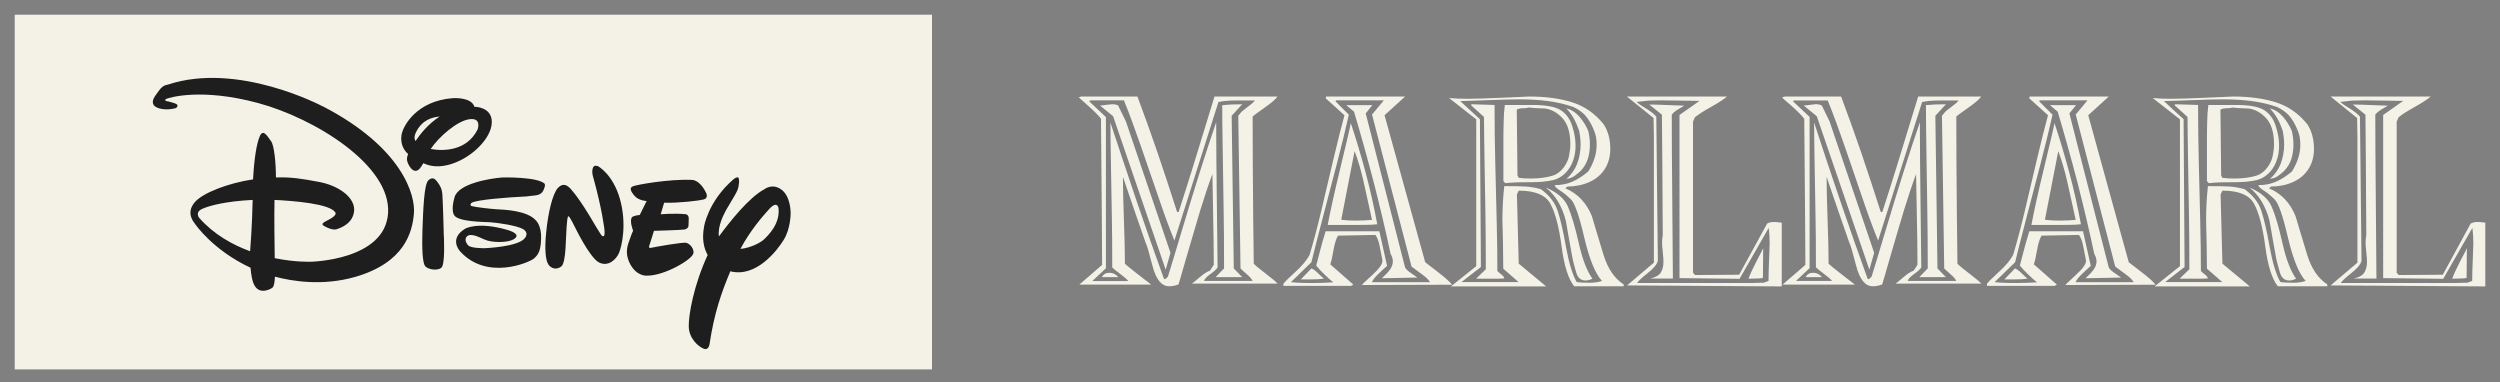 <svg width="170" height="26" viewBox="0 0 170 26" fill="none" xmlns="http://www.w3.org/2000/svg">
<rect x="0" y="0" width="170" height="26" fill="#808080" stroke="none"/>
<mask id="mask0_575_3304" style="mask-type:alpha" maskUnits="userSpaceOnUse" x="0" y="0" width="170" height="26">
<rect width="170" height="26" fill="#D9D9D9"/>
</mask>
<g mask="url(#mask0_575_3304)">
<rect x="1" y="1" width="62.376" height="24.119" fill="#F4F2E6"/>
<path d="M21.958 7.24C21.958 7.24 16.192 4.156 11.394 5.76C11.394 5.76 11.097 5.76 10.82 6.148C10.537 6.542 10.288 6.811 10.433 7.109C10.578 7.406 11.311 7.537 11.961 7.351C11.961 7.351 12.258 7.15 11.885 7.026C11.518 6.901 11.318 6.874 11.318 6.874C11.318 6.874 11.124 6.818 11.318 6.721C11.518 6.632 13.703 5.968 17.547 7.005C21.398 8.042 26.584 11.229 26.39 14.479C26.197 17.715 21.122 17.798 21.122 17.798C21.122 17.798 20.078 17.839 18.681 17.556C18.667 16.491 18.64 14.707 18.667 13.594C19.898 13.656 22.456 13.843 22.802 14.451C22.802 14.451 22.954 14.603 22.449 14.887C22.062 15.108 21.73 15.205 22.069 15.385C22.069 15.385 22.574 15.682 22.878 15.592C23.175 15.495 23.991 15.212 24.081 14.348C24.164 13.483 23.113 12.619 21.62 12.356C20.451 12.142 19.822 12.038 18.764 12.066C18.764 11.098 18.647 9.902 18.439 9.611C18.169 9.238 17.886 8.733 17.658 9.28C17.451 9.77 17.278 10.801 17.209 12.197C15.57 12.439 13.758 13.11 13.219 13.781C12.618 14.52 13.205 15.129 13.247 15.205C13.295 15.267 14.464 17.003 17.036 18.206C17.07 18.669 17.153 19.173 17.333 19.457C17.713 20.052 18.439 19.644 18.543 19.547C18.612 19.478 18.674 19.277 18.695 18.814C19.843 19.118 21.917 19.471 24.157 18.828C27.531 17.853 28.036 15.772 28.146 14.534C28.264 13.297 27.379 10.04 21.958 7.233M18.681 13.539C18.833 13.539 18.889 13.532 18.681 13.539V13.539ZM13.572 14.852C13.572 14.852 13.205 14.451 13.752 14.202C14.256 13.981 15.314 13.691 17.181 13.594C17.167 14.168 17.139 15.378 17.008 17.085C15.819 16.65 14.567 15.958 13.572 14.845M30.732 11.139C32.101 10.697 33.422 9.397 33.442 8.325C33.47 7.261 32.281 7.261 32.281 7.261H32.26C32.06 6.59 30.815 6.673 30.815 6.673C28.298 6.853 27.448 8.581 27.331 9.045C27.227 9.446 27.261 10.047 27.752 10.476C27.6 10.849 27.711 11.022 27.752 11.126C27.794 11.25 28.022 11.637 28.264 11.617C28.444 11.603 28.568 11.485 28.789 11.098C29.287 11.326 29.882 11.416 30.739 11.139M32.461 8.83C31.742 10.255 30.165 10.296 29.287 10.13C29.861 9.273 31.105 8.222 31.901 8.111C32.806 7.973 32.468 8.837 32.468 8.837M28.423 8.754C28.769 8.215 29.28 7.98 29.896 7.924C29.107 8.436 28.554 9.141 28.257 9.591C28.146 9.418 28.153 9.169 28.423 8.754ZM30.179 15.965C30.179 15.965 30.297 17.998 30.006 18.212C29.723 18.434 29.08 18.323 28.9 18.088C28.741 17.846 28.679 16.982 28.727 15.599C28.782 14.23 28.831 12.508 29.142 12.246C29.46 11.976 29.633 12.225 29.771 12.412C29.909 12.605 30.055 12.813 30.082 13.248C30.117 13.677 30.172 15.758 30.172 15.758V15.958L30.179 15.965ZM37.038 12.508C37.038 12.508 37.093 12.598 37.017 12.778C36.948 12.965 36.872 13.22 36.443 13.283L35.779 13.359C34.59 13.414 32.343 13.58 32.053 13.801C32.053 13.801 31.887 13.981 32.115 14.023C32.35 14.085 33.304 14.202 33.761 14.23C34.224 14.258 35.89 14.292 36.478 15.032C36.478 15.032 36.823 15.385 36.796 16.2C36.775 17.003 36.637 17.293 36.312 17.576C35.987 17.853 33.124 19.09 31.306 17.113C31.306 17.113 30.476 16.27 31.61 15.564C31.61 15.564 32.447 15.032 34.521 15.64C34.521 15.64 35.15 15.813 35.123 16.048C35.095 16.283 34.597 16.47 33.899 16.456C33.2 16.436 33 16.311 32.689 16.173C32.378 16.028 31.942 15.876 31.748 16.076C31.548 16.283 31.728 16.588 31.866 16.712C32.094 16.885 32.938 16.878 32.938 16.878C32.938 16.878 35.282 16.795 35.703 16.173C35.703 16.173 36.001 15.834 35.565 15.578C35.123 15.329 33.85 15.149 33.366 15.115C32.889 15.087 31.133 15.087 30.877 14.624C30.877 14.624 30.642 14.313 30.912 13.4C31.182 12.488 33.276 12.135 34.175 12.066C34.175 12.066 36.616 12.011 37.058 12.515M40.64 11.285C40.64 11.285 41.67 11.817 42.154 13.525C42.638 15.226 42.285 16.761 42.085 17.217C41.884 17.666 41.352 18.157 40.73 17.846C40.1 17.521 39.112 15.475 39.112 15.475C39.112 15.475 38.732 14.693 38.662 14.714C38.662 14.714 38.586 14.569 38.531 15.398C38.469 16.228 38.496 17.853 38.172 18.116C37.847 18.371 37.466 18.268 37.28 17.97C37.1 17.673 37.017 16.961 37.148 15.723C37.273 14.486 37.57 13.172 37.943 12.771C38.324 12.377 38.614 12.667 38.739 12.771C38.739 12.771 39.202 13.227 40.011 14.548L40.149 14.776C40.149 14.776 40.875 16.021 40.937 16.035C40.937 16.035 40.999 16.09 41.062 16.048C41.138 16.021 41.103 15.627 41.103 15.627C41.103 15.627 40.965 14.292 40.322 11.99C40.322 11.99 40.225 11.713 40.308 11.444C40.384 11.174 40.64 11.299 40.64 11.299M47.139 17.251C47.035 17.666 45.148 18.772 43.965 18.745C43.965 18.745 43.302 18.8 42.852 17.957C42.41 17.113 42.742 16.539 42.845 16.214C42.949 15.896 43.053 15.689 43.053 15.689C43.053 15.689 42.769 14.984 42.991 14.755C42.991 14.755 43.122 14.652 43.502 14.617L43.972 13.67C43.972 13.67 43.433 13.656 43.136 13.303C42.831 12.944 42.811 12.75 43.06 12.661C43.295 12.564 45.486 12.163 47.035 12.232C47.035 12.232 47.561 12.183 48.01 13.103C48.01 13.103 48.211 13.476 47.844 13.566C47.478 13.656 46.192 13.801 45.286 13.787H45.161L44.926 14.569C44.926 14.569 45.881 14.493 46.586 14.562C46.586 14.562 46.821 14.555 46.835 14.832C46.835 15.101 46.814 15.385 46.814 15.385C46.814 15.385 46.793 15.55 46.544 15.606C46.282 15.647 44.47 15.696 44.47 15.696L44.159 16.684C44.159 16.684 44.048 16.906 44.283 16.85C44.519 16.795 46.447 16.449 46.676 16.512C46.945 16.588 47.229 16.961 47.146 17.251M53.12 12.882C52.511 12.439 51.979 12.868 51.979 12.868C50.921 13.428 49.614 15.094 48.888 16.076C48.778 15.385 49.261 14.507 49.261 14.507L49.365 14.299C49.939 13.31 50.029 13.207 50.14 12.944C50.257 12.688 50.312 12.121 50.188 12.066C50.07 12.018 49.87 12.197 49.87 12.197C48.141 13.698 47.879 15.398 47.879 15.398C47.713 16.276 47.872 16.899 48.121 17.341C47.16 19.422 46.821 21.427 46.835 22.195C46.849 23.031 47.498 23.571 47.844 23.709C48.183 23.854 48.245 23.425 48.245 23.425C48.563 21.296 49.061 19.879 49.663 18.448C51.419 18.897 52.843 17.037 53.279 16.332C53.783 15.537 53.763 14.472 53.763 14.472C53.763 14.375 53.749 13.338 53.133 12.889M51.923 16.304C51.716 16.491 51.045 16.864 50.347 16.926C51.032 15.647 51.861 14.707 52.317 14.202C52.877 13.608 52.94 14.161 52.94 14.161C53.05 15.219 52.255 15.993 51.923 16.304Z" fill="#1E1E1E"/>
<path d="M73.51 6.564H77.345C77.794 7.769 78.253 9.032 78.703 10.352C79.152 11.671 79.602 13.03 80.042 14.416H80.147C80.511 13.297 80.836 12.264 81.132 11.308C81.429 10.352 81.916 8.764 82.586 6.564H86.871C86.746 6.746 86.45 7.004 85.981 7.329C85.513 7.654 85.254 7.855 85.178 7.922C85.178 8.802 85.178 9.864 85.188 11.098C85.197 12.331 85.207 13.508 85.216 14.617C85.226 15.727 85.235 16.836 85.254 17.927C85.379 18.07 85.656 18.29 86.067 18.606C86.479 18.921 86.746 19.141 86.88 19.285H81.046C81.142 19.227 81.323 19.074 81.591 18.845C81.869 18.606 82.098 18.462 82.28 18.405L82.538 18.003C82.538 17.037 82.519 15.832 82.49 14.378C82.462 12.924 82.443 12.083 82.443 11.834C82.175 12.551 81.907 13.374 81.62 14.292C81.343 15.21 81.037 16.262 80.692 17.439C80.358 18.615 80.166 19.256 80.138 19.342C79.908 19.428 79.698 19.466 79.506 19.466C78.98 19.466 78.607 18.998 78.368 18.07C78.129 17.142 77.976 16.626 77.909 16.521C77.383 15.019 76.867 13.527 76.36 12.025C76.36 12.685 76.379 13.67 76.427 14.971C76.474 16.272 76.494 17.257 76.494 17.936C76.666 18.089 76.914 18.29 77.23 18.539C77.546 18.787 77.9 19.055 78.282 19.352H73.395L74.944 18.013C74.944 17.095 74.935 16.033 74.925 14.809C74.915 13.594 74.906 12.437 74.896 11.346L74.868 8.075C74.686 7.836 74.389 7.54 73.997 7.195C73.605 6.841 73.395 6.66 73.356 6.621L73.51 6.564ZM74.141 6.822L74.074 6.899L75.202 7.96V18.242C74.887 18.529 74.581 18.826 74.275 19.113H76.733C76.608 18.969 76.417 18.806 76.159 18.615C75.901 18.424 75.728 18.28 75.633 18.185C75.633 16.76 75.623 15.583 75.604 14.675C75.585 13.757 75.566 12.657 75.547 11.375C75.528 10.084 75.508 9.07 75.508 8.334C76.121 10.179 76.713 11.968 77.297 13.69C77.88 15.411 78.502 17.171 79.152 18.969C79.21 18.988 79.267 18.979 79.305 18.921C79.353 18.864 79.382 18.835 79.411 18.835C79.564 18.357 79.86 17.372 80.31 15.87C80.759 14.369 81.18 12.991 81.582 11.719C81.984 10.447 82.356 9.309 82.701 8.314C82.701 9.873 82.72 11.815 82.749 14.139C82.777 16.463 82.796 17.821 82.796 18.185C82.73 18.3 82.567 18.453 82.309 18.634C82.05 18.816 81.907 18.979 81.869 19.103H85.178C85.111 18.959 84.968 18.797 84.748 18.615C84.537 18.433 84.403 18.309 84.355 18.252L84.202 7.874L84.413 7.616C84.451 7.568 84.595 7.454 84.853 7.262C85.111 7.071 85.274 6.928 85.331 6.832H84.069C83.562 6.832 83.15 6.87 82.854 6.937L79.86 16.358C79.497 15.469 79.124 14.445 78.741 13.307C78.34 12.159 77.947 11.021 77.565 9.893C77.173 8.764 76.8 7.741 76.427 6.822H74.141ZM76.034 7.176L76.561 8.257L79.592 17.19L79.267 18.338L75.69 7.903L74.801 7.176C74.877 7.176 75.03 7.157 75.241 7.128C75.461 7.1 75.594 7.09 75.652 7.09C75.805 7.09 75.939 7.119 76.034 7.176ZM74.925 18.845C75.04 18.644 75.212 18.548 75.432 18.548C75.671 18.548 75.881 18.644 76.044 18.845H74.925ZM84.47 7.09L83.753 7.874L83.896 18.252L84.47 18.845H82.663L83.236 18.252C83.236 16.674 83.227 15.363 83.208 14.33C83.189 13.297 83.169 12.044 83.15 10.581C83.122 9.127 83.112 7.98 83.112 7.157C83.533 7.109 83.982 7.09 84.47 7.09ZM95.546 6.564L94.149 7.836L96.913 17.831C96.99 17.898 97.277 18.118 97.755 18.481C98.233 18.845 98.568 19.141 98.74 19.361L92.609 19.38C92.619 19.342 92.858 19.122 93.317 18.701C93.776 18.28 94.006 17.965 94.006 17.745C94.006 17.697 93.987 17.582 93.948 17.401C93.91 17.219 93.862 16.98 93.805 16.683C93.748 16.387 93.652 16.148 93.528 15.975L90.984 16.023C90.859 16.234 90.754 16.559 90.677 17.008C90.601 17.458 90.534 17.773 90.457 17.974L92.026 19.352L91.873 19.438H87.273V19.294C87.397 19.132 87.684 18.854 88.124 18.453C88.564 18.051 88.87 17.678 89.052 17.334C89.319 16.444 89.587 15.43 89.855 14.302C90.123 13.173 90.391 12.016 90.668 10.849C90.945 9.682 91.194 8.678 91.424 7.836L90.151 6.688L90.171 6.564H95.546ZM94.102 6.822H90.859L90.811 6.889L91.72 7.798C91.5 8.793 91.232 9.883 90.926 11.059C90.62 12.236 90.305 13.441 89.979 14.684C89.654 15.928 89.386 16.97 89.176 17.831L87.779 19.189C87.875 19.199 88.047 19.208 88.296 19.227C88.545 19.237 88.86 19.246 89.224 19.246C89.712 19.246 90.19 19.227 90.668 19.199C90.515 19.084 90.324 18.912 90.085 18.682C89.845 18.453 89.654 18.252 89.501 18.061C89.606 17.668 89.702 17.286 89.798 16.922C89.893 16.559 90.008 16.157 90.142 15.727H93.796L94.322 18.08C94.063 18.309 93.834 18.52 93.652 18.701C93.47 18.883 93.346 19.046 93.289 19.189H97.239C97.153 19.036 96.999 18.873 96.76 18.701C96.521 18.529 96.263 18.338 95.986 18.127L93.298 7.788L94.102 6.822ZM89.176 18.252C89.3 18.3 89.463 18.414 89.644 18.596C89.826 18.778 89.96 18.893 90.027 18.94C89.931 18.959 89.798 18.979 89.606 18.988C89.425 18.998 89.272 18.998 89.157 18.998H88.459L89.176 18.252ZM91.854 8.372C92.217 9.453 92.552 10.581 92.868 11.758C93.183 12.934 93.442 14.101 93.652 15.248C93.47 15.268 93.26 15.287 93.021 15.287C92.791 15.296 92.523 15.296 92.237 15.296H90.285C90.448 14.416 90.735 13.116 91.146 11.413C91.557 9.72 91.796 8.707 91.854 8.372ZM92.112 10.275C91.806 11.834 91.51 13.383 91.204 14.943C91.28 14.952 91.414 14.962 91.586 14.981C91.758 14.99 91.988 15 92.275 15C92.648 15 92.983 14.981 93.298 14.952C93.069 13.9 92.877 13.02 92.715 12.312C92.552 11.604 92.361 10.925 92.112 10.275ZM93.317 7.157L92.868 7.712L95.546 18.194C95.622 18.319 95.766 18.453 95.957 18.577C96.148 18.701 96.292 18.806 96.387 18.873L93.968 18.921C94.197 18.711 94.379 18.52 94.513 18.338C94.647 18.156 94.714 17.965 94.714 17.773C94.714 17.611 94.666 17.439 94.561 17.267C94.216 15.641 93.834 14.043 93.432 12.465C93.021 10.887 92.571 9.261 92.074 7.597L91.548 7.148H93.317V7.157Z" fill="#F4F2E6"/>
<path d="M98.54 6.669C98.96 6.708 99.381 6.717 99.812 6.717C100.376 6.717 101.189 6.688 102.241 6.641C103.293 6.593 103.876 6.564 103.991 6.564C105.12 6.564 106.095 6.698 106.937 6.966C107.769 7.234 108.477 7.731 109.06 8.467C109.347 8.917 109.5 9.472 109.5 10.122C109.5 10.648 109.376 11.098 109.127 11.49C108.879 11.882 108.525 12.178 108.075 12.379C107.626 12.58 107.119 12.685 106.574 12.685L106.449 12.81C107.272 13.154 107.874 13.785 108.247 14.694C108.496 15.526 108.754 16.406 109.041 17.334C109.328 18.261 109.778 18.931 110.409 19.342V19.466H107.042C106.65 18.979 106.363 18.08 106.191 16.779C106.019 15.469 105.77 14.512 105.445 13.89C105.129 13.269 104.402 12.963 103.274 12.963L103.15 13.221L103.274 17.927L105.139 19.476H98.664L100.385 18.099V8.114L98.54 6.669ZM106.956 7.262C106.421 7.081 105.856 6.947 105.254 6.87C104.651 6.794 104.02 6.755 103.35 6.755C102.815 6.755 102.069 6.775 101.122 6.813C100.165 6.851 99.563 6.87 99.295 6.87C99.745 7.291 100.185 7.702 100.634 8.104L100.701 18.156L99.381 19.18H103.264L102.222 18.271C102.222 17.707 102.212 17.152 102.203 16.626C102.193 16.1 102.184 15.564 102.164 15.029C102.164 14.225 102.203 13.441 102.289 12.657C102.958 12.657 103.456 12.666 103.762 12.685C104.068 12.704 104.412 12.762 104.785 12.867C105.368 13.297 105.742 13.785 105.923 14.34C106.105 14.895 106.296 15.708 106.488 16.798C106.688 17.888 106.927 18.673 107.214 19.18C107.482 19.218 107.769 19.227 108.085 19.227C108.41 19.227 108.697 19.189 108.936 19.103C108.486 18.625 108.085 17.649 107.731 16.157C107.387 14.675 107.081 13.804 106.822 13.556C106.564 13.307 106.325 13.106 106.095 12.963C105.866 12.819 105.732 12.695 105.713 12.59C106.153 12.59 106.554 12.513 106.908 12.36C107.262 12.207 107.626 11.977 107.999 11.662C108.171 11.394 108.314 11.098 108.42 10.782C108.525 10.466 108.573 10.141 108.573 9.816C108.573 9.424 108.496 9.07 108.343 8.754C108.2 8.41 108.018 8.104 107.788 7.836C107.559 7.597 107.281 7.406 106.956 7.262ZM100.079 7.09L101.629 7.138C101.629 8.544 101.648 9.835 101.677 11.002C101.705 12.178 101.734 13.489 101.772 14.933C101.811 16.377 101.82 17.544 101.82 18.424C101.868 18.481 101.954 18.558 102.088 18.663C102.222 18.759 102.289 18.854 102.289 18.931C102.174 18.94 102.05 18.95 101.906 18.95H100.376L101.036 18.309C101.036 16.712 101.026 15.44 101.007 14.474C100.988 13.508 100.969 12.36 100.95 11.021C100.931 9.682 100.912 8.659 100.912 7.951L100.022 7.148L100.079 7.09ZM102.327 7.138H104.211C105.129 7.138 105.78 7.262 106.143 7.501C106.507 7.741 106.765 8.104 106.908 8.563C107.061 9.032 107.138 9.472 107.138 9.902C107.138 10.552 106.966 11.107 106.631 11.557C106.344 11.92 106 12.15 105.608 12.245C105.215 12.341 104.709 12.389 104.096 12.389C103.79 12.389 103.494 12.389 103.188 12.398C102.882 12.408 102.604 12.427 102.356 12.456L102.231 12.312V9.5C102.231 9.022 102.241 8.611 102.251 8.247C102.251 7.913 102.279 7.53 102.327 7.138ZM103.924 7.31C103.857 7.348 103.762 7.358 103.647 7.358C103.379 7.358 103.207 7.396 103.14 7.463L103.188 11.939L103.274 12.092C103.551 12.131 103.829 12.14 104.106 12.14C104.67 12.14 105.187 12.073 105.636 11.93C105.904 11.825 106.134 11.652 106.325 11.394C106.516 11.145 106.641 10.878 106.698 10.591C106.755 10.304 106.784 10.046 106.784 9.816C106.784 9.013 106.602 8.42 106.248 8.037C105.895 7.654 105.493 7.434 105.053 7.377C104.556 7.368 104.173 7.339 103.924 7.31ZM105.11 12.752C105.875 13.068 106.382 13.498 106.621 14.053C106.861 14.608 107.109 15.44 107.358 16.54C107.607 17.649 107.922 18.453 108.286 18.95C108.113 19.036 107.951 19.074 107.817 19.074C107.501 19.074 107.291 18.893 107.186 18.539C107.081 18.175 107.004 17.879 106.947 17.649C106.784 16.779 106.631 15.899 106.478 15.019C106.22 14.015 105.761 13.259 105.11 12.752ZM106.507 7.368C106.841 7.454 107.138 7.635 107.396 7.932C107.654 8.228 107.855 8.553 108.008 8.917C108.075 9.223 108.113 9.529 108.113 9.826C108.113 10.189 108.066 10.514 107.97 10.811C107.874 11.107 107.712 11.375 107.492 11.614C107.329 11.767 107.176 11.891 107.033 11.987C106.889 12.083 106.717 12.14 106.516 12.159C106.841 11.891 107.081 11.547 107.243 11.145C107.396 10.734 107.482 10.294 107.482 9.826C107.482 9.51 107.444 9.194 107.377 8.879C107.167 8.267 106.889 7.76 106.507 7.368ZM110.629 6.564H117.439C117.238 6.736 116.884 6.975 116.368 7.262C115.851 7.549 115.478 7.788 115.248 7.98L115.124 8.276V18.548L115.268 18.701L118.261 18.682L120.165 15.201C120.289 15.134 120.451 15.095 120.633 15.095C120.786 15.095 120.958 15.115 121.159 15.143V19.476L110.638 19.409L112.465 17.86V9.347C112.465 9.146 112.465 8.955 112.456 8.764C112.446 8.573 112.446 8.381 112.446 8.18V8.027C111.844 7.54 111.231 7.052 110.629 6.564ZM111.289 6.928C111.394 7.033 111.604 7.186 111.93 7.377C112.255 7.578 112.484 7.76 112.628 7.932L112.733 17.735C112.666 17.994 112.427 18.271 112.035 18.577C111.643 18.883 111.404 19.113 111.318 19.246H119.036C119.256 19.246 119.485 19.237 119.715 19.227H119.925L120.26 19.103C120.26 18.797 120.27 18.309 120.298 17.63C120.318 16.951 120.337 16.597 120.337 16.559C120.337 16.195 120.318 15.841 120.27 15.497C119.61 16.654 118.95 17.812 118.29 18.959L114.206 18.912V7.817C114.655 7.501 115.115 7.186 115.564 6.861C115.287 6.861 114.856 6.851 114.273 6.841C113.689 6.832 113.259 6.822 112.963 6.822C112.676 6.822 112.389 6.832 112.102 6.841C111.834 6.87 111.557 6.899 111.289 6.928ZM112.15 7.109C112.427 7.109 112.877 7.119 113.498 7.148C114.12 7.167 114.464 7.186 114.531 7.186C114.33 7.301 114.168 7.396 114.034 7.482C113.9 7.568 113.785 7.664 113.68 7.798C113.68 9.041 113.689 11.145 113.718 14.12C113.737 17.095 113.756 18.701 113.756 18.94H112.207C112.551 18.873 112.79 18.739 112.924 18.548C113.049 18.357 113.116 18.108 113.116 17.793C113.116 17.649 113.096 17.429 113.068 17.133C113.03 16.827 113.02 16.607 113.02 16.454C113.02 16.291 113.039 16.138 113.068 16.004C113.068 14.981 113.058 13.412 113.039 11.299C113.02 9.185 113.01 8.018 113.01 7.798L112.15 7.109ZM119.897 16.875L119.878 18.893C119.772 18.931 119.6 18.94 119.361 18.94C119.122 18.94 118.969 18.95 118.902 18.959C118.979 18.701 119.17 18.3 119.447 17.754C119.734 17.219 119.887 16.922 119.897 16.875ZM121.36 6.564H125.195C125.645 7.769 126.104 9.032 126.554 10.352C127.003 11.671 127.453 13.03 127.893 14.416H127.998C128.361 13.297 128.686 12.264 128.983 11.308C129.279 10.352 129.767 8.764 130.437 6.564H134.721C134.597 6.746 134.301 7.004 133.832 7.329C133.363 7.654 133.105 7.855 133.029 7.922C133.029 8.802 133.029 9.864 133.038 11.098C133.048 12.331 133.057 13.508 133.067 14.617C133.076 15.727 133.086 16.836 133.105 17.927C133.229 18.07 133.507 18.29 133.918 18.606C134.329 18.921 134.597 19.141 134.731 19.285H128.897C128.992 19.227 129.174 19.074 129.442 18.845C129.719 18.606 129.949 18.462 130.131 18.405L130.389 18.003C130.389 17.037 130.37 15.832 130.341 14.378C130.312 12.924 130.293 12.083 130.293 11.834C130.025 12.551 129.758 13.374 129.471 14.292C129.193 15.21 128.887 16.262 128.543 17.439C128.208 18.615 128.017 19.256 127.988 19.342C127.759 19.428 127.548 19.466 127.357 19.466C126.831 19.466 126.458 18.998 126.219 18.07C125.98 17.142 125.827 16.626 125.76 16.521C125.234 15.019 124.717 13.527 124.21 12.025C124.21 12.685 124.229 13.67 124.277 14.971C124.325 16.272 124.344 17.257 124.344 17.936C124.516 18.089 124.765 18.29 125.081 18.539C125.396 18.787 125.75 19.055 126.133 19.352H121.217L122.766 18.013C122.766 17.095 122.756 16.033 122.747 14.809C122.737 13.594 122.728 12.437 122.718 11.346L122.69 8.075C122.508 7.836 122.211 7.54 121.819 7.195C121.427 6.851 121.207 6.669 121.178 6.631L121.36 6.564ZM121.991 6.822L121.924 6.889L123.053 7.951V18.233C122.737 18.52 122.431 18.816 122.125 19.103H124.583C124.459 18.959 124.268 18.797 124.009 18.606C123.751 18.414 123.579 18.271 123.483 18.175C123.483 16.75 123.474 15.574 123.455 14.665C123.436 13.747 123.416 12.647 123.397 11.365C123.378 10.074 123.359 9.06 123.359 8.324C123.962 10.179 124.555 11.968 125.148 13.69C125.731 15.411 126.353 17.171 127.003 18.969C127.06 18.988 127.118 18.979 127.156 18.921C127.204 18.864 127.233 18.835 127.261 18.835C127.414 18.357 127.711 17.372 128.16 15.87C128.61 14.369 129.031 12.991 129.432 11.719C129.834 10.447 130.207 9.309 130.551 8.314C130.551 9.873 130.571 11.815 130.599 14.139C130.628 16.463 130.647 17.821 130.647 18.185C130.58 18.3 130.418 18.453 130.159 18.634C129.901 18.816 129.758 18.979 129.719 19.103H133.029C132.962 18.959 132.818 18.797 132.598 18.615C132.388 18.433 132.254 18.309 132.206 18.252L132.053 7.874L132.263 7.616C132.302 7.568 132.445 7.454 132.703 7.262C132.962 7.071 133.124 6.928 133.182 6.832H131.919C131.412 6.832 131.001 6.87 130.704 6.937L127.711 16.358C127.347 15.469 126.974 14.445 126.592 13.307C126.2 12.169 125.817 11.031 125.425 9.902C125.033 8.773 124.66 7.75 124.287 6.832H121.991V6.822ZM123.885 7.176L124.411 8.257L127.443 17.19L127.118 18.338L123.541 7.903L122.651 7.176C122.728 7.176 122.881 7.157 123.091 7.128C123.302 7.1 123.445 7.081 123.503 7.081C123.656 7.09 123.78 7.119 123.885 7.176ZM122.776 18.845C122.89 18.644 123.063 18.548 123.283 18.548C123.522 18.548 123.732 18.644 123.895 18.845H122.776ZM132.321 7.09L131.604 7.874L131.747 18.252L132.321 18.845H130.513L131.087 18.252C131.087 16.674 131.077 15.363 131.058 14.33C131.039 13.297 131.02 12.044 131.001 10.581C130.982 9.118 130.963 7.97 130.963 7.148C131.374 7.109 131.833 7.09 132.321 7.09ZM143.396 6.564L142 7.836L144.754 17.831C144.831 17.898 145.118 18.118 145.596 18.481C146.074 18.845 146.409 19.141 146.581 19.361L140.451 19.38C140.46 19.342 140.699 19.122 141.158 18.701C141.617 18.28 141.847 17.965 141.847 17.745C141.847 17.697 141.828 17.582 141.79 17.401C141.751 17.219 141.703 16.98 141.646 16.683C141.589 16.387 141.493 16.148 141.369 15.975L138.825 16.023C138.7 16.234 138.595 16.559 138.519 17.008C138.442 17.458 138.375 17.773 138.299 17.974L139.867 19.352L139.714 19.438H135.114V19.294C135.238 19.132 135.525 18.854 135.965 18.453C136.405 18.051 136.711 17.678 136.893 17.334C137.16 16.444 137.428 15.43 137.696 14.302C137.964 13.173 138.232 12.016 138.509 10.849C138.786 9.682 139.035 8.678 139.265 7.836L137.993 6.688L138.012 6.564H143.396ZM141.952 6.822H138.71L138.662 6.889L139.571 7.798C139.351 8.793 139.083 9.883 138.777 11.059C138.471 12.236 138.155 13.441 137.83 14.684C137.505 15.928 137.237 16.97 137.027 17.831L135.63 19.189C135.726 19.199 135.898 19.208 136.147 19.227C136.395 19.237 136.711 19.246 137.074 19.246C137.562 19.246 138.04 19.227 138.519 19.199C138.366 19.084 138.174 18.912 137.935 18.682C137.696 18.453 137.505 18.252 137.352 18.061C137.457 17.668 137.553 17.286 137.648 16.922C137.744 16.559 137.859 16.157 137.993 15.727H141.646L142.172 18.08C141.914 18.309 141.684 18.52 141.503 18.701C141.321 18.883 141.197 19.046 141.139 19.189H145.089C145.003 19.036 144.85 18.873 144.611 18.701C144.372 18.529 144.114 18.338 143.836 18.127L141.149 7.788L141.952 6.822ZM137.017 18.252C137.141 18.3 137.304 18.414 137.486 18.596C137.667 18.778 137.801 18.893 137.868 18.94C137.773 18.959 137.639 18.979 137.447 18.988C137.266 18.998 137.113 18.998 136.998 18.998H136.3L137.017 18.252ZM139.705 8.372C140.068 9.453 140.403 10.581 140.718 11.758C141.034 12.934 141.292 14.101 141.503 15.248C141.321 15.268 141.11 15.287 140.871 15.287C140.642 15.296 140.374 15.296 140.087 15.296H138.136C138.299 14.416 138.585 13.116 138.997 11.413C139.408 9.72 139.647 8.707 139.705 8.372ZM139.963 10.275C139.657 11.834 139.36 13.383 139.054 14.943C139.131 14.952 139.265 14.962 139.437 14.981C139.609 14.99 139.838 15 140.125 15C140.498 15 140.833 14.981 141.149 14.952C140.919 13.9 140.728 13.02 140.565 12.312C140.403 11.604 140.202 10.925 139.963 10.275ZM141.168 7.157L140.718 7.712L143.396 18.194C143.473 18.319 143.616 18.453 143.808 18.577C143.999 18.701 144.142 18.806 144.238 18.873L141.818 18.921C142.048 18.711 142.23 18.52 142.363 18.338C142.497 18.156 142.564 17.965 142.564 17.773C142.564 17.611 142.516 17.439 142.411 17.267C142.067 15.641 141.684 14.043 141.283 12.465C140.871 10.887 140.422 9.261 139.924 7.597L139.398 7.148H141.168V7.157Z" fill="#F4F2E6"/>
<path d="M146.39 6.669C146.81 6.708 147.231 6.717 147.662 6.717C148.226 6.717 149.039 6.688 150.091 6.641C151.143 6.593 151.727 6.564 151.841 6.564C152.97 6.564 153.945 6.698 154.787 6.966C155.619 7.234 156.327 7.731 156.91 8.467C157.197 8.917 157.35 9.472 157.35 10.122C157.35 10.648 157.226 11.098 156.977 11.49C156.729 11.882 156.375 12.178 155.925 12.379C155.476 12.58 154.969 12.685 154.424 12.685L154.299 12.81C155.122 13.154 155.724 13.785 156.097 14.694C156.346 15.526 156.604 16.406 156.891 17.334C157.178 18.261 157.628 18.931 158.259 19.342V19.466H154.892C154.5 18.979 154.213 18.08 154.041 16.779C153.869 15.469 153.62 14.512 153.295 13.89C152.979 13.269 152.253 12.963 151.124 12.963L151 13.221L151.124 17.927L152.989 19.476H146.514L148.236 18.099V8.114L146.39 6.669ZM154.806 7.262C154.271 7.081 153.706 6.947 153.104 6.87C152.501 6.794 151.87 6.755 151.201 6.755C150.665 6.755 149.919 6.775 148.972 6.813C148.016 6.851 147.413 6.87 147.145 6.87C147.595 7.291 148.035 7.702 148.484 8.104L148.551 18.156L147.231 19.18H151.114L150.072 18.271C150.072 17.707 150.062 17.152 150.053 16.626C150.043 16.1 150.034 15.564 150.015 15.029C150.015 14.225 150.053 13.441 150.139 12.657C150.808 12.657 151.306 12.666 151.612 12.685C151.918 12.704 152.262 12.762 152.635 12.867C153.219 13.297 153.592 13.785 153.773 14.34C153.955 14.895 154.146 15.708 154.338 16.798C154.538 17.888 154.778 18.673 155.065 19.18C155.332 19.218 155.619 19.227 155.935 19.227C156.26 19.227 156.547 19.189 156.786 19.103C156.337 18.625 155.935 17.649 155.581 16.157C155.237 14.675 154.931 13.804 154.672 13.556C154.414 13.307 154.175 13.106 153.945 12.963C153.716 12.819 153.582 12.695 153.563 12.59C154.003 12.59 154.405 12.513 154.758 12.36C155.112 12.207 155.476 11.977 155.849 11.662C156.021 11.394 156.164 11.098 156.27 10.782C156.375 10.466 156.423 10.141 156.423 9.816C156.423 9.424 156.346 9.07 156.193 8.754C156.05 8.41 155.868 8.104 155.638 7.836C155.409 7.597 155.131 7.406 154.806 7.262ZM147.92 7.09L149.469 7.138C149.469 8.544 149.488 9.835 149.517 11.002C149.546 12.178 149.575 13.489 149.613 14.933C149.651 16.377 149.661 17.544 149.661 18.424C149.708 18.481 149.795 18.558 149.928 18.663C150.062 18.759 150.129 18.854 150.129 18.931C150.015 18.94 149.89 18.95 149.747 18.95H148.216L148.876 18.309C148.876 16.712 148.867 15.44 148.848 14.474C148.829 13.508 148.809 12.36 148.79 11.021C148.771 9.682 148.752 8.659 148.752 7.951L147.863 7.148L147.92 7.09ZM150.168 7.138H152.052C152.97 7.138 153.62 7.262 153.984 7.501C154.347 7.741 154.605 8.104 154.749 8.563C154.902 9.032 154.978 9.472 154.978 9.902C154.978 10.552 154.806 11.107 154.472 11.557C154.185 11.92 153.84 12.15 153.448 12.245C153.056 12.341 152.549 12.389 151.937 12.389C151.631 12.389 151.334 12.389 151.028 12.398C150.722 12.408 150.445 12.427 150.196 12.456L150.072 12.312V9.5C150.072 9.022 150.081 8.611 150.091 8.247C150.091 7.913 150.12 7.53 150.168 7.138ZM151.774 7.31C151.707 7.348 151.612 7.358 151.497 7.358C151.229 7.358 151.057 7.396 150.99 7.463L151.038 11.939L151.124 12.092C151.401 12.131 151.679 12.14 151.956 12.14C152.52 12.14 153.037 12.073 153.486 11.93C153.754 11.825 153.984 11.652 154.175 11.394C154.366 11.145 154.491 10.878 154.548 10.591C154.605 10.304 154.634 10.046 154.634 9.816C154.634 9.013 154.452 8.42 154.099 8.037C153.745 7.654 153.343 7.434 152.903 7.377C152.396 7.368 152.013 7.339 151.774 7.31ZM152.96 12.752C153.726 13.068 154.232 13.498 154.472 14.053C154.72 14.608 154.959 15.44 155.208 16.54C155.457 17.649 155.772 18.453 156.136 18.95C155.964 19.036 155.801 19.074 155.667 19.074C155.351 19.074 155.141 18.893 155.036 18.539C154.931 18.175 154.854 17.879 154.797 17.649C154.634 16.779 154.481 15.899 154.328 15.019C154.07 14.015 153.611 13.259 152.96 12.752ZM154.347 7.368C154.682 7.454 154.978 7.635 155.237 7.932C155.495 8.228 155.696 8.553 155.849 8.917C155.916 9.223 155.954 9.529 155.954 9.826C155.954 10.189 155.906 10.514 155.811 10.811C155.715 11.107 155.552 11.375 155.332 11.614C155.17 11.767 155.017 11.891 154.873 11.987C154.73 12.083 154.558 12.14 154.357 12.159C154.682 11.891 154.921 11.547 155.084 11.145C155.237 10.734 155.323 10.294 155.323 9.826C155.323 9.51 155.285 9.194 155.218 8.879C155.017 8.267 154.73 7.76 154.347 7.368ZM158.479 6.564H165.289C165.088 6.736 164.734 6.975 164.218 7.262C163.701 7.549 163.328 7.788 163.099 7.98L162.974 8.276V18.548L163.118 18.701L166.111 18.682L168.005 15.201C168.129 15.134 168.292 15.095 168.474 15.095C168.627 15.095 168.799 15.115 169 15.143V19.476L158.479 19.409L160.306 17.86V9.347C160.306 9.146 160.306 8.955 160.296 8.764C160.287 8.573 160.287 8.381 160.287 8.18V8.027L158.479 6.564ZM159.139 6.928C159.244 7.033 159.455 7.186 159.78 7.377C160.105 7.578 160.334 7.76 160.478 7.932L160.583 17.735C160.516 17.994 160.277 18.271 159.885 18.577C159.493 18.883 159.254 19.113 159.168 19.246H166.886C167.106 19.246 167.336 19.237 167.565 19.227H167.776L168.11 19.103C168.11 18.797 168.12 18.309 168.149 17.63C168.168 16.951 168.187 16.597 168.187 16.559C168.187 16.195 168.168 15.841 168.12 15.497C167.46 16.654 166.8 17.812 166.14 18.959L162.056 18.912V7.817C162.506 7.501 162.965 7.186 163.414 6.861C163.137 6.861 162.706 6.851 162.123 6.841C161.54 6.832 161.109 6.822 160.813 6.822C160.526 6.822 160.239 6.832 159.952 6.841C159.684 6.87 159.407 6.899 159.139 6.928ZM159.99 7.109C160.268 7.109 160.717 7.119 161.339 7.148C161.96 7.167 162.305 7.186 162.372 7.186C162.171 7.301 162.008 7.396 161.874 7.482C161.74 7.568 161.626 7.664 161.52 7.798C161.52 9.041 161.53 11.145 161.559 14.12C161.578 17.095 161.597 18.701 161.597 18.94H160.048C160.392 18.873 160.631 18.739 160.765 18.548C160.889 18.357 160.956 18.108 160.956 17.793C160.956 17.649 160.937 17.429 160.908 17.133C160.87 16.827 160.861 16.607 160.861 16.454C160.861 16.291 160.88 16.138 160.908 16.004C160.908 14.981 160.899 13.412 160.88 11.299C160.861 9.185 160.851 8.018 160.851 7.798L159.99 7.109ZM167.747 16.875L167.728 18.893C167.623 18.931 167.45 18.94 167.211 18.94C166.972 18.94 166.819 18.95 166.752 18.959C166.829 18.701 167.02 18.3 167.297 17.754C167.584 17.219 167.737 16.922 167.747 16.875Z" fill="#F4F2E6"/>
</g>
</svg>
